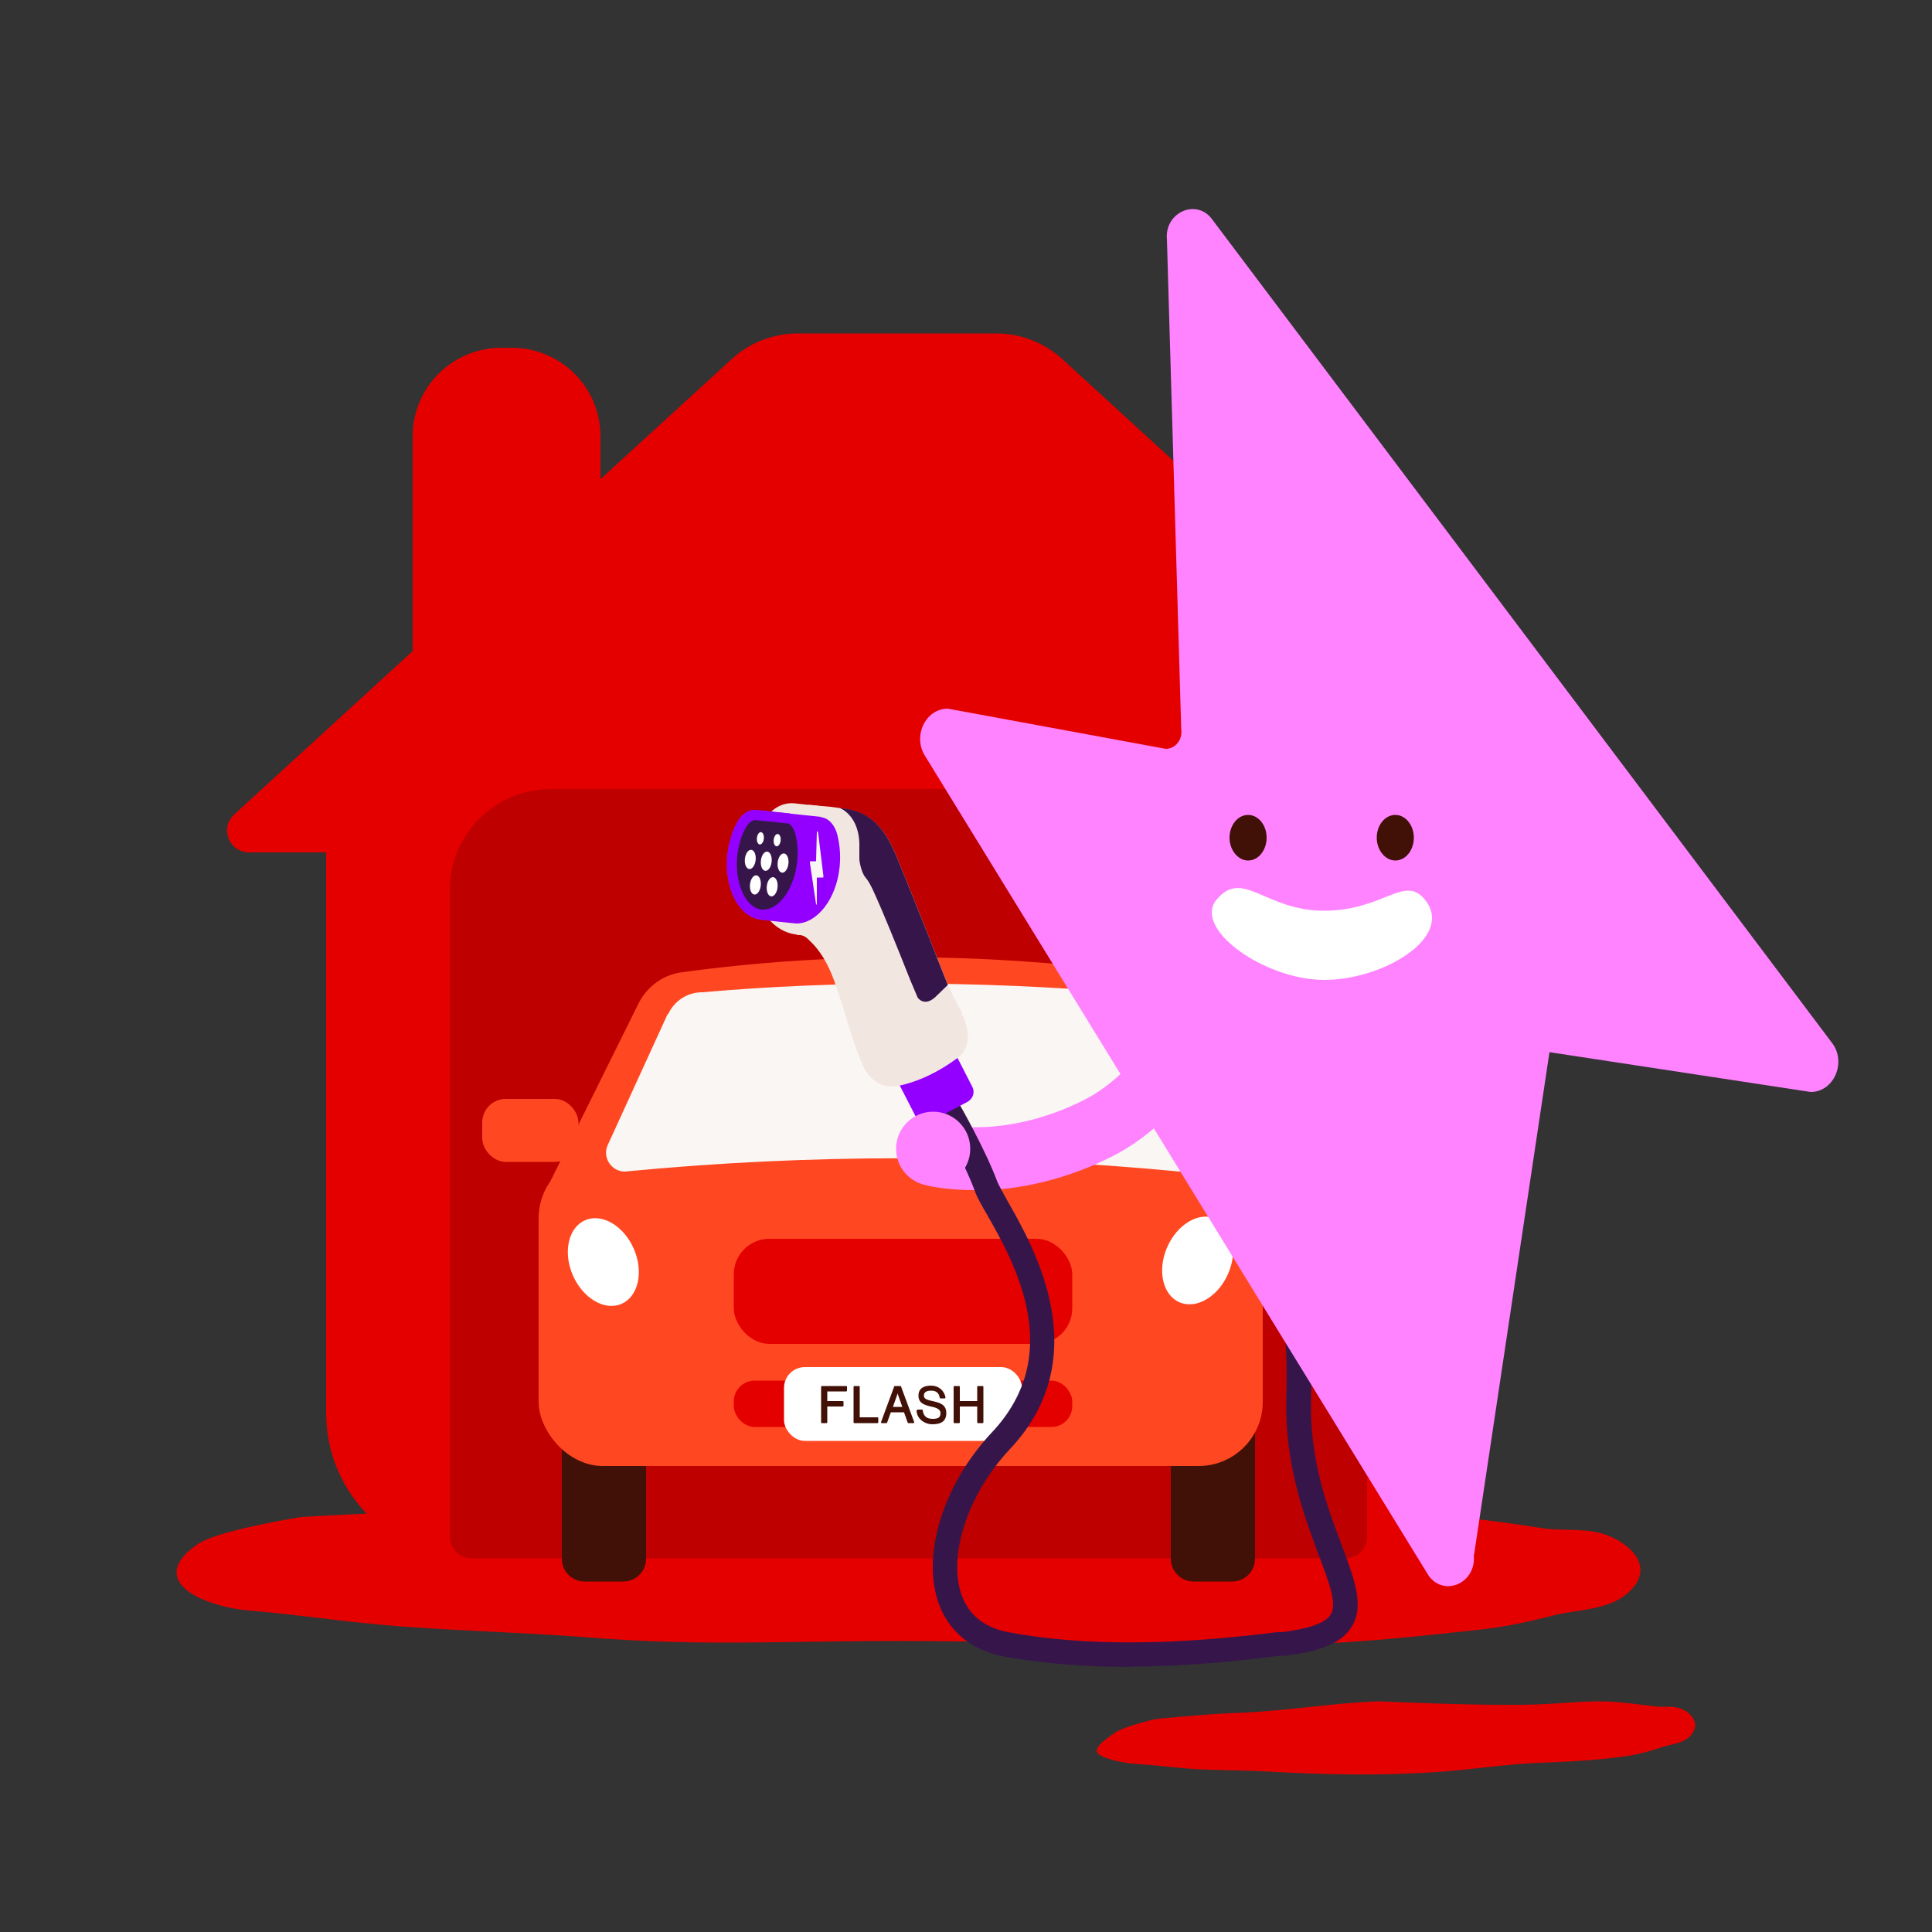 <?xml version="1.0" encoding="UTF-8"?>
<svg id="Artwork" xmlns="http://www.w3.org/2000/svg" version="1.1" viewBox="0 0 500 500">
  <rect x="0" y="0" width="500" height="500" fill="#333333" stroke="none"/>
  <!-- Generator: Adobe Illustrator 29.7.1, SVG Export Plug-In . SVG Version: 2.1.1 Build 8)  -->
  <defs>
    <style>
      .st0 {
        fill: none;
        stroke: #411007;
        stroke-linecap: round;
        stroke-linejoin: round;
        stroke-width: .4px;
      }

      .st1 {
        fill: #36164a;
      }

      .st2 {
        fill: #bf0000;
      }

      .st3 {
        fill: #411007;
      }

      .st4 {
        isolation: isolate;
      }

      .st5 {
        fill: #faf6f4;
      }

      .st6 {
        fill: #fff;
      }

      .st7 {
        fill: #ff83ff;
      }

      .st8 {
        fill: #e50000;
      }

      .st9 {
        fill: #ff4822;
      }

      .st10 {
        fill: #f2e6e1;
      }

      .st11 {
        fill: #9400ff;
      }
    </style>
  </defs>
  <path class="st8" d="M323.8,391.9c17.2,0,34.1-1.6,51.3.4,8,.9,16,1.9,24.1,3.2,5.2.8,10.7-.1,15.8,1.5,6.2,1.9,14.3,8.5,6,15.5-4.9,4.2-13.1,4.1-18.7,5.5-6.6,1.7-13,3.1-19.8,3.8-19.3,2.1-36,3.9-55.3,3.9s-55.9-.6-78.4-.9c-46-.6-62.9,1.7-98.8-1.2-15.6-1.2-36.7-1.7-52.2-3.2-12.9-1.2-20.4-2.5-33.3-3.6-6.2-.5-12.7-2.6-15.8-5-6.4-4.8-1.2-10,3.2-12.6,5.5-3.3,26-6.6,26-6.6,0,0,31.4-1.9,52.6-1.8,30.6,0,61.2-3.6,91.9-3.6,0,0,66.1,4.7,101.5,4.8h0Z"/>
  <path class="st8" d="M403.6,210.8l-128.6-117.8c-4.7-4.3-10.8-6.7-17.1-6.7h-51.5c-6.3,0-12.5,2.4-17.1,6.7l-33.9,31v-11.1c0-12.7-10.3-22.9-23-22.9h-2.6c-12.7,0-23,10.2-23,22.9v55.6l-46.2,42.3c-3.8,3.5-1.3,9.8,3.9,9.8h19.9v145.1c0,20.8,16.9,37.6,37.7,37.6h221.6c20.8,0,37.7-16.8,37.7-37.6v-145.1h18.4c5.2,0,7.7-6.3,3.9-9.8h0Z"/>
  <path class="st2" d="M142.6,204.2h185.1c14.4,0,26.1,11.7,26.1,26.1v167.4c0,3.1-2.5,5.6-5.6,5.6H122c-3.1,0-5.6-2.5-5.6-5.6v-167.4c0-14.4,11.7-26.1,26.1-26.1h0Z"/>
  <g>
    <path class="st8" d="M287.4,405.4c9.9,0,19.7-.4,29.5,0,4.6.2,9.2.5,13.9.8,3,.2,6.2,0,9.1.4,3.6.5,8.2,2.2,3.4,4-2.9,1.1-7.5,1.1-10.8,1.4-3.8.5-7.5.8-11.4,1-11.1.5-20.7,1-31.9,1s-32.2-.2-45.1-.2c-26.5-.1-36.3.4-56.9-.3-9-.3-21.1-.4-30.1-.8-7.4-.3-11.8-.7-19.2-.9-3.6-.1-11.3-.2-11.2-2.1.1-2.3,1.4-1.8,3.9-2.5,3.2-.9,15-1.7,15-1.7,0,0,18.1-.5,30.3-.5,17.6,0,35.3-.9,52.9-.9,0,0,38.1,1.2,58.5,1.2h0Z"/>
    <path class="st3" d="M145.4,365.2h21.8v38.2c0,3.2-2.6,5.9-5.9,5.9h-10c-3.2,0-5.9-2.6-5.9-5.9v-38.2h0Z"/>
    <path class="st3" d="M303,365.2h21.8v38.2c0,3.2-2.6,5.9-5.9,5.9h-10c-3.2,0-5.9-2.6-5.9-5.9v-38.2h0Z"/>
    <g>
      <rect class="st9" x="139.4" y="298.7" width="187.4" height="80.7" rx="16.6" ry="16.6"/>
      <path class="st9" d="M142.4,305.8l22.8-46c2.2-4.5,6.5-7.6,11.4-8.2,38.3-5.2,77.1-5.1,116.5,0,5.3.7,9.9,4.1,12,9.1l19.7,46.8"/>
      <rect class="st9" x="316.5" y="284.4" width="24.9" height="16.3" rx="6.1" ry="6.1"/>
      <rect class="st9" x="124.8" y="284.4" width="24.9" height="16.3" rx="6.1" ry="6.1"/>
    </g>
    <rect class="st8" x="189.9" y="320.6" width="87.6" height="27.2" rx="9.2" ry="9.2"/>
    <rect class="st8" x="189.9" y="357.3" width="87.6" height="12" rx="5.4" ry="5.4"/>
    <ellipse class="st6" cx="156.3" cy="326.5" rx="8.6" ry="11.8" transform="translate(-117.8 90) rotate(-23.6)"/>
    <ellipse class="st6" cx="310.1" cy="326.4" rx="11.8" ry="8.6" transform="translate(-113.3 479.7) rotate(-66.4)"/>
    <path class="st5" d="M172.8,262.4l-15.5,33.9c-1.5,3.2.9,6.9,4.4,6.9,47.7-4.6,95.6-4.6,143.6,0,3.3,0,5.6-3.2,4.6-6.4l-11.1-33.4c-1.3-4-5-6.6-9.2-6.6-36.6-2.9-72.6-3.1-107.9,0-3.8,0-7.2,2.2-8.8,5.7h0Z"/>
    <rect class="st6" x="202.9" y="353.8" width="61.6" height="19.1" rx="5.4" ry="5.4"/>
    <g class="st4">
      <g class="st4">
        <path class="st3" d="M212.8,358.9h6.2v1h-5.1v2.9h4.2v1h-4.2v4.3h-1.2v-9.2Z"/>
        <path class="st3" d="M221.1,358.9h1.2v8.1h4.8v1.1h-6v-9.2Z"/>
      </g>
      <g class="st4">
        <path class="st0" d="M212.8,358.9h6.2v1h-5.1v2.9h4.2v1h-4.2v4.3h-1.2v-9.2Z"/>
        <path class="st0" d="M221.1,358.9h1.2v8.1h4.8v1.1h-6v-9.2Z"/>
      </g>
      <g class="st4">
        <path class="st3" d="M231.7,358.9h1.3l3.4,9.2h-1.3l-1-2.8h-3.7l-1,2.8h-1.2l3.4-9.2ZM233.8,364.3l-1.1-3.1c-.2-.5-.4-1.3-.4-1.3h0s-.2.8-.4,1.3l-1.1,3.1h3Z"/>
      </g>
      <g class="st4">
        <path class="st0" d="M231.7,358.9h1.3l3.4,9.2h-1.3l-1-2.8h-3.7l-1,2.8h-1.2l3.4-9.2ZM233.8,364.3l-1.1-3.1c-.2-.5-.4-1.3-.4-1.3h0s-.2.8-.4,1.3l-1.1,3.1h3Z"/>
      </g>
      <g class="st4">
        <path class="st3" d="M237.5,365h1.1c.2,1.6,1.1,2.4,2.8,2.4s2.2-.6,2.2-1.7-1.1-1.6-2.7-1.9c-1.6-.4-3-.8-3-2.6s1.3-2.4,3.1-2.4,3.2,1.2,3.5,2.9h-1.1c-.2-1.3-1-2-2.4-2s-2.1.5-2.1,1.5,1,1.3,2.4,1.6c1.8.4,3.4.8,3.4,2.9s-1.4,2.7-3.4,2.7-3.8-1.4-3.9-3.3Z"/>
        <path class="st3" d="M247,358.9h1.2v3.9h4.9v-3.9h1.2v9.2h-1.2v-4.3h-4.9v4.3h-1.2v-9.2Z"/>
      </g>
      <g class="st4">
        <path class="st0" d="M237.5,365h1.1c.2,1.6,1.1,2.4,2.8,2.4s2.2-.6,2.2-1.7-1.1-1.6-2.7-1.9c-1.6-.4-3-.8-3-2.6s1.3-2.4,3.1-2.4,3.2,1.2,3.5,2.9h-1.1c-.2-1.3-1-2-2.4-2s-2.1.5-2.1,1.5,1,1.3,2.4,1.6c1.8.4,3.4.8,3.4,2.9s-1.4,2.7-3.4,2.7-3.8-1.4-3.9-3.3Z"/>
        <path class="st0" d="M247,358.9h1.2v3.9h4.9v-3.9h1.2v9.2h-1.2v-4.3h-4.9v4.3h-1.2v-9.2Z"/>
      </g>
    </g>
  </g>
  <g>
    <path class="st7" d="M252.1,308c-7.2,0-11.8-1.1-12.2-1.2l4.1-15.8c.6.1,16.4,3.8,36.5-6.3,13.1-6.6,21.7-22,21.8-22.1l14.2,7.9c-.4.8-11.1,19.9-28.7,28.8-14.1,7.1-26.9,8.8-35.7,8.8h0Z"/>
    <path class="st1" d="M292.5,431.4c-10.5,0-21.8-.7-32.7-2.7-8.5-1.6-14.6-6.7-17.1-14.4-4.1-12.6,1.7-30.5,14-43.6,19.2-20.4,5.8-44-1.4-56.6-1.5-2.6-2.6-4.5-3.1-6.1-3.1-8.3-9.8-19.8-9.9-19.9l5.5-3.2c.3.5,7,12.1,10.3,20.9.4,1,1.5,2.9,2.7,5.1,6.9,12.1,23,40.4.5,64.2-10.6,11.3-15.9,26.9-12.6,37.2,1.8,5.5,5.9,8.9,12.2,10.1,26.6,5,55.7,1.7,69.6,0h1.3c7.1-.9,11.3-2.4,12.6-4.6,1.7-2.8-.5-8.4-3.2-15.6-3.7-9.9-8.8-23.4-8.3-40.6.9-30.3-5.7-32.1-5.7-32.1,0,0,.1,0,.4,0l-1.7-6.2c.5-.1,3.1-.7,5.9,1.5,5.6,4.4,8.1,16.8,7.5,36.9-.5,15.9,4.2,28.3,7.9,38.1,3.3,8.8,6,15.8,2.6,21.2-2.5,4.1-7.8,6.4-17.3,7.5h-1.3c-8.6,1.1-22.8,2.8-38.8,2.8Z"/>
    <g>
      <path class="st10" d="M206.2,241.8c-.1,0-.2,0-.4,0-7.2-1-12.1-9.7-11.1-19.8.3-3.3,1.3-6.5,2.8-9.2,1.8-3.4,4.9-5.2,8.1-4.9l8.2.9c3.3.3,5.9,2.9,7,6.8.8,2.9,1,6,.7,9.2-.5,4.7-2.2,9-4.8,12.2-2.9,3.5-6.7,5.3-10.5,4.9h0Z"/>
      <path class="st11" d="M250.3,285.2l-9.3,4.9c-1.5.8-3.3.2-4.1-1.3l-8.1-15.8c-.8-1.5-.2-3.2,1.3-4l9.3-4.9c1.5-.8,3.3-.2,4.1,1.3l8.1,15.8c.8,1.5.2,3.2-1.3,4Z"/>
      <path class="st10" d="M249,262.1c-1.5-2.7-3.1-5.6-4.2-8.5-1.4-3.5-2.8-7.1-4.2-10.6-2.7-6.8-5.4-13.5-8.1-20.2-3.7-9.3-7.5-12.6-14.6-13.6-5.5-.8-2.1-.2-8.2-.9-1.2-.1-2.3,1.2-2.5,3.1-1,9-1.9,17.9-2.8,26.9-.2,1.8.6,3.4,1.8,3.6,2,.1,2.4.6,3.8,2,3.2,3.2,5.1,7.4,6.5,11.7,2.5,7.3,3.7,12.7,6.7,20,0,0,2.7,6.8,9.4,5.4,9.1-1.9,16.2-8,16.2-8,0,0,3.8-3.5,0-10.8h0Z"/>
      <path class="st1" d="M245.3,254.9c-1.4-3.5-3.3-8.3-4.7-11.9-2.7-6.8-5.4-13.5-8.1-20.2-3.7-9.3-7.6-13-15.2-13.7,0,0,5.4,1.9,5.1,10.4v2.8c0,.8.6,3.7,1.6,4.8,1.3,1.5,2.4,4.3,4.2,8.4,2.5,5.8,7.4,18.2,7.4,18.2l1.9,4.5s1.7,2.5,4.6-.2"/>
      <g>
        <path class="st11" d="M212.4,211.4l-16.2-1.7c-1.8-.2-3.7,1-4.9,3.3s-2.1,5.2-2.5,8.3c-.9,8.5,2.9,16,8.5,16.8.4,0,8.4.9,8.8.9,5.4,0,10.4-6.4,11.2-14.7.3-3,0-5.8-.6-8.3-.7-2.6-2.3-4.3-4.2-4.5h0Z"/>
        <g>
          <path class="st1" d="M197.6,236.7c-.3,0-.5,0-.8,0-4.9-.7-8.1-7.6-7.4-15.3.3-2.8,1.1-5.5,2.3-7.8.9-1.6,2.1-2.6,3.4-2.6s.2,0,.2,0l8.5.9c1.4.1,2.6,1.5,3.1,3.5.7,2.4.9,5.1.6,7.8-.8,7.6-5.2,13.5-10,13.5h0Z"/>
          <path class="st11" d="M195.2,212.2h.1l8.5.9c.6,0,1.5.9,2,2.6.6,2.2.8,4.8.5,7.3-.7,6.8-4.6,12.4-8.7,12.4s-.4,0-.6,0c-4.1-.6-6.9-6.9-6.2-13.9.3-2.6,1-5.2,2.2-7.3.8-1.4,1.7-1.9,2.2-1.9M195.2,209.6c-1.7,0-3.4,1.2-4.5,3.3-1.3,2.3-2.1,5.2-2.5,8.3-.9,8.5,2.9,16,8.5,16.8.3,0,.7,0,1,0,5.4,0,10.4-6.4,11.3-14.7.3-3,0-5.8-.6-8.3-.7-2.6-2.3-4.3-4.2-4.5l-8.5-.9c-.1,0-.2,0-.4,0h0Z"/>
        </g>
        <g>
          <ellipse class="st6" cx="196.8" cy="216.9" rx="1.6" ry=".9" transform="translate(-39.5 390) rotate(-84)"/>
          <ellipse class="st6" cx="202.6" cy="223.4" rx="2.5" ry="1.4" transform="translate(-40.7 401.5) rotate(-84)"/>
          <ellipse class="st6" cx="198.3" cy="222.9" rx="2.5" ry="1.4" transform="translate(-44.1 396.8) rotate(-84)"/>
          <ellipse class="st6" cx="194.1" cy="222.5" rx="2.5" ry="1.4" transform="translate(-47.4 392.2) rotate(-84)"/>
          <ellipse class="st6" cx="195.6" cy="229.1" rx="2.5" ry="1.4" transform="translate(-52.8 399.6) rotate(-84)"/>
          <ellipse class="st6" cx="199.9" cy="229.6" rx="2.5" ry="1.4" transform="translate(-49.4 404.3) rotate(-84)"/>
          <ellipse class="st6" cx="201.1" cy="217.4" rx="1.6" ry=".9" transform="translate(-36.1 394.7) rotate(-84)"/>
        </g>
      </g>
      <path class="st5" d="M211.7,215.3l1.4,11.4c0,.2,0,.4-.1.4h-1.5c0-.1-.1,0-.1.2v6.5c0,.3-.1.5-.2.2l-1.6-10.7c0-.2,0-.4.1-.4h1.4c0,.1.1,0,.1-.2l.2-7.3c0-.3.2-.4.2-.1h0Z"/>
    </g>
    <circle class="st7" cx="241.5" cy="297.3" r="9.6"/>
  </g>
  <g>
    <path class="st7" d="M381.5,402.3l19.5-130,67.6,10.3c6,0,9.3-7.6,5.6-12.6L313.8,56.9c-4-5.7-12.5-2-11.8,5.1l3.7,126.7c.4,2.7-1.5,5.1-4,5.1l-56.4-10.4c-5.9,0-9.2,7.3-5.8,12.4l130.3,212.1c4.2,5.5,12.4,1.6,11.6-5.5h0Z"/>
    <path class="st3" d="M361.1,222.7c-2.6,0-4.8-2.7-4.8-5.9s2.1-5.9,4.8-5.9,4.8,2.7,4.8,5.9-2.1,5.9-4.8,5.9Z"/>
    <path class="st3" d="M323,222.7c-2.6,0-4.8-2.7-4.8-5.9s2.1-5.9,4.8-5.9,4.8,2.7,4.8,5.9-2.1,5.9-4.8,5.9Z"/>
    <path class="st6" d="M314.8,232.9c-6.1,7.5,12.5,20.7,27.9,20.7s33.6-11.1,26.2-20.6c-5.3-6.9-10.8,2.7-26.2,2.7-15.4,0-21.1-11.1-27.9-2.8h0Z"/>
    <path class="st8" d="M397.8,441.1c6.9-.2,13.7-1.2,20.7-.6,3.3.3,6.5.7,9.8,1.1,2.1.3,4.3-.2,6.4.5,2.5.8,5.9,3.8,2.7,7.2-1.9,2-5.2,2.1-7.4,2.9-2.6.9-5.2,1.6-7.9,2.1-7.7,1.2-15.5,1.6-23.2,1.9-9.1.3-18,1.8-27,2.4-14.5,1-28.9.7-43.4-.1-6.3-.4-14.8-.3-21.1-.8-5.2-.4-8.3-.9-13.5-1.2-2.5-.2-6.7-.9-9.1-2.2-3-1.6,2-4.6,3.8-5.9,2.2-1.6,10.4-3.5,10.4-3.5,0,0,12.6-1.3,21.1-1.6,12.3-.4,24.6-2.6,37-3,0,0,26.7,1.3,41,.8h0Z"/>
  </g>
</svg>